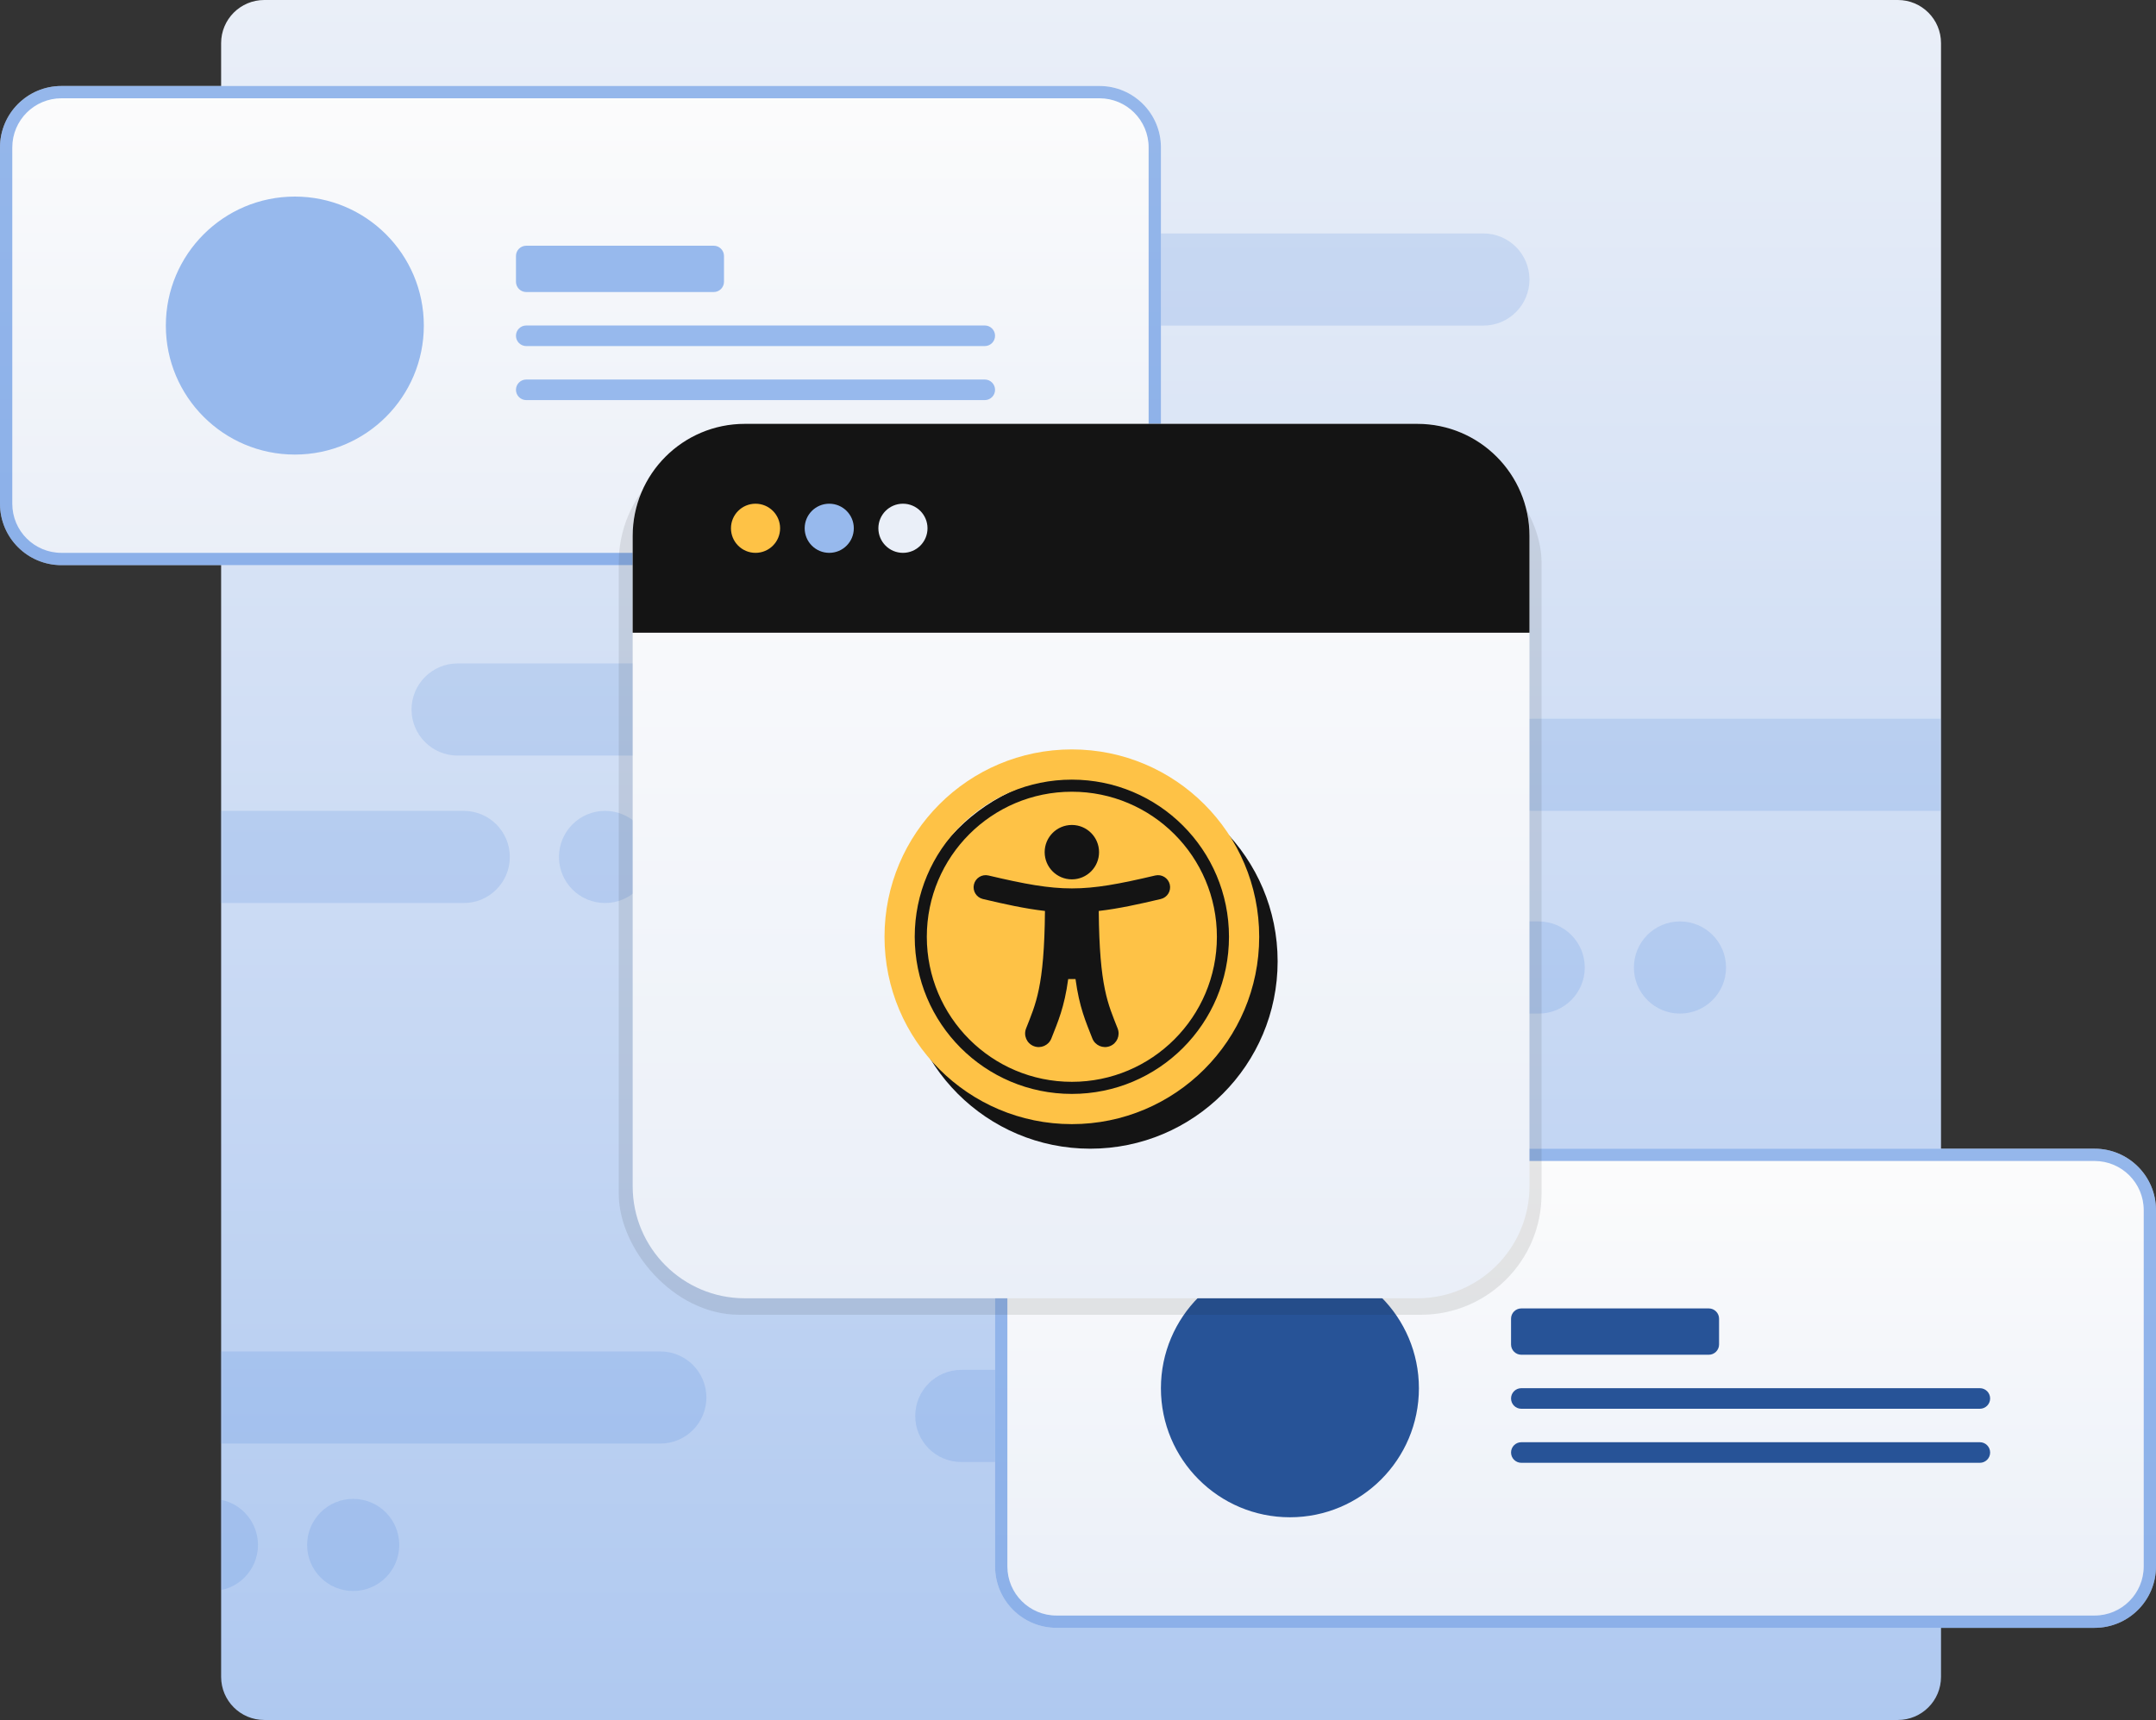 <svg width="1000" height="798" viewBox="0 0 1000 798" fill="none" xmlns="http://www.w3.org/2000/svg">
<rect x="0" y="0" width="1000" height="798" fill="#333333" stroke="none"/>
<g clip-path="url(#clip0_32_50307)">
<path d="M102.564 20C102.564 8.954 111.519 0 122.564 0H880.285C891.331 0 900.285 8.954 900.285 20V777.989C900.285 789.035 891.331 797.989 880.285 797.989H122.564C111.519 797.989 102.564 789.035 102.564 777.989V20Z" fill="url(#paint0_linear_32_50307)"/>
<mask id="mask0_32_50307" style="mask-type:alpha" maskUnits="userSpaceOnUse" x="102" y="0" width="799" height="799">
<path d="M102.566 20.012C102.566 8.966 111.521 0.012 122.566 0.012H880.287C891.333 0.012 900.287 8.966 900.287 20.012V778.001C900.287 789.047 891.333 798.001 880.287 798.001H122.566C111.521 798.001 102.566 789.047 102.566 778.001V20.012Z" fill="url(#paint1_linear_32_50307)"/>
</mask>
<g mask="url(#mask0_32_50307)">
<path d="M82.623 72.685C82.623 60.88 92.189 51.31 103.99 51.31H254.988C266.789 51.31 276.355 60.88 276.355 72.685C276.355 84.49 266.789 94.06 254.988 94.06H103.99C92.189 94.06 82.623 84.49 82.623 72.685Z" fill="#2F73DA" fill-opacity="0.15"/>
<path d="M537.039 108.31C525.238 108.31 515.671 117.88 515.671 129.685C515.671 141.489 525.238 151.059 537.039 151.059H688.036C699.837 151.059 709.404 141.489 709.404 129.685C709.404 117.88 699.837 108.31 688.036 108.31H537.039Z" fill="#2F73DA" fill-opacity="0.15"/>
<path d="M190.885 329.182C190.885 317.377 200.452 307.807 212.253 307.807H423.079C434.88 307.807 444.446 317.377 444.446 329.182C444.446 340.987 434.88 350.557 423.079 350.557H212.253C200.452 350.557 190.885 340.987 190.885 329.182Z" fill="#2F73DA" fill-opacity="0.15"/>
<path d="M710.828 333.457C699.027 333.457 689.461 343.027 689.461 354.832C689.461 366.636 699.027 376.206 710.828 376.206H921.654C933.455 376.206 943.022 366.636 943.022 354.832C943.022 343.027 933.455 333.457 921.654 333.457H710.828Z" fill="#2F73DA" fill-opacity="0.15"/>
<path d="M95.443 627.003C83.642 627.003 74.076 636.573 74.076 648.378C74.076 660.183 83.642 669.752 95.443 669.752H306.27C318.071 669.752 327.637 660.183 327.637 648.378C327.637 636.573 318.071 627.003 306.27 627.003H95.443Z" fill="#2F73DA" fill-opacity="0.15"/>
<path d="M183.762 866.4C195.563 866.4 205.13 875.97 205.13 887.774C205.13 899.579 195.563 909.149 183.762 909.149H-27.064C-38.865 909.149 -48.431 899.579 -48.431 887.774C-48.431 875.97 -38.865 866.4 -27.064 866.4H183.762Z" fill="#2F73DA" fill-opacity="0.15"/>
<path d="M541.312 448.88C541.312 437.075 550.879 427.506 562.68 427.506H713.677C725.478 427.506 735.045 437.075 735.045 448.88C735.045 460.685 725.478 470.255 713.677 470.255H562.68C550.879 470.255 541.312 460.685 541.312 448.88Z" fill="#2F73DA" fill-opacity="0.15"/>
<path d="M-74.072 716.777C-74.072 704.972 -64.506 695.402 -52.705 695.402H98.292C110.093 695.402 119.66 704.972 119.66 716.777C119.66 728.582 110.093 738.151 98.292 738.151H-52.705C-64.506 738.151 -74.072 728.582 -74.072 716.777Z" fill="#2F73DA" fill-opacity="0.15"/>
<path d="M64.104 376.206C52.303 376.206 42.737 385.776 42.737 397.581C42.737 409.386 52.303 418.956 64.104 418.956H215.102C226.902 418.956 236.469 409.386 236.469 397.581C236.469 385.776 226.902 376.206 215.102 376.206H64.104Z" fill="#2F73DA" fill-opacity="0.15"/>
<path d="M331.911 951.899C343.712 951.899 353.278 961.468 353.278 973.273C353.278 985.078 343.712 994.648 331.911 994.648H180.913C169.113 994.648 159.546 985.078 159.546 973.273C159.546 961.468 169.113 951.899 180.913 951.899H331.911Z" fill="#2F73DA" fill-opacity="0.15"/>
<path d="M757.837 448.88C757.837 437.075 767.403 427.506 779.204 427.506C791.005 427.506 800.572 437.075 800.572 448.88C800.572 460.685 791.005 470.255 779.204 470.255C767.403 470.255 757.837 460.685 757.837 448.88Z" fill="#2F73DA" fill-opacity="0.15"/>
<path d="M163.819 695.402C152.019 695.402 142.452 704.972 142.452 716.777C142.452 728.582 152.019 738.151 163.819 738.151C175.62 738.151 185.187 728.582 185.187 716.777C185.187 704.972 175.62 695.402 163.819 695.402Z" fill="#2F73DA" fill-opacity="0.15"/>
<path d="M259.261 397.581C259.261 385.776 268.828 376.206 280.629 376.206C292.43 376.206 301.996 385.776 301.996 397.581C301.996 409.386 292.43 418.956 280.629 418.956C268.828 418.956 259.261 409.386 259.261 397.581Z" fill="#2F73DA" fill-opacity="0.15"/>
<path d="M320.515 51.31C308.714 51.31 299.147 60.88 299.147 72.685C299.147 84.49 308.714 94.06 320.515 94.06C332.316 94.06 341.882 84.49 341.882 72.685C341.882 60.88 332.316 51.31 320.515 51.31Z" fill="#2F73DA" fill-opacity="0.15"/>
<path d="M678.064 656.928C678.064 668.732 668.498 678.302 656.697 678.302H445.871C434.07 678.302 424.503 668.732 424.503 656.927C424.503 645.123 434.07 635.553 445.871 635.553H656.697C668.498 635.553 678.064 645.123 678.064 656.928Z" fill="#2F73DA" fill-opacity="0.15"/>
<path d="M804.845 609.903C816.646 609.903 826.213 600.333 826.213 588.528C826.213 576.724 816.646 567.154 804.845 567.154H653.848C642.047 567.154 632.48 576.724 632.48 588.528C632.48 600.333 642.047 609.903 653.848 609.903H804.845Z" fill="#2F73DA" fill-opacity="0.15"/>
<path d="M609.688 588.528C609.688 600.333 600.122 609.903 588.321 609.903C576.52 609.903 566.953 600.333 566.953 588.528C566.953 576.724 576.52 567.154 588.321 567.154C600.122 567.154 609.688 576.724 609.688 588.528Z" fill="#2F73DA" fill-opacity="0.15"/>
<path d="M115.386 951.899C127.187 951.899 136.754 961.468 136.754 973.273C136.754 985.078 127.187 994.648 115.386 994.648C103.585 994.648 94.019 985.078 94.019 973.273C94.019 961.468 103.585 951.899 115.386 951.899Z" fill="#2F73DA" fill-opacity="0.15"/>
</g>
<path d="M0 68.402C0 52.662 12.755 39.902 28.49 39.902H509.971C525.706 39.902 538.462 52.662 538.462 68.402V233.7C538.462 249.44 525.706 262.199 509.971 262.199H28.49C12.755 262.199 0 249.44 0 233.7V68.402Z" fill="url(#paint2_linear_32_50307)"/>
<path fill-rule="evenodd" clip-rule="evenodd" d="M509.971 45.602H28.49C15.902 45.602 5.698 55.81 5.698 68.402V233.7C5.698 246.292 15.902 256.499 28.49 256.499H509.971C522.559 256.499 532.764 246.292 532.764 233.7V68.402C532.764 55.81 522.559 45.602 509.971 45.602ZM28.49 39.902C12.755 39.902 0 52.662 0 68.402V233.7C0 249.44 12.755 262.199 28.49 262.199H509.971C525.706 262.199 538.462 249.44 538.462 233.7V68.402C538.462 52.662 525.706 39.902 509.971 39.902H28.49Z" fill="#2F73DA" fill-opacity="0.5"/>
<ellipse cx="136.751" cy="151.05" rx="59.829" ry="59.849" fill="#97B9ED"/>
<path d="M239.317 118.778C239.317 116.14 241.454 114.002 244.091 114.002H331.03C333.666 114.002 335.804 116.14 335.804 118.778V130.718C335.804 133.355 333.666 135.494 331.03 135.494H244.091C241.454 135.494 239.317 133.355 239.317 130.718V118.778Z" fill="#97B9ED"/>
<path d="M239.316 155.783C239.316 153.145 241.454 151.007 244.091 151.007H456.755C459.392 151.007 461.53 153.145 461.53 155.783C461.53 158.421 459.392 160.559 456.755 160.559H244.091C241.454 160.559 239.316 158.421 239.316 155.783Z" fill="#97B9ED"/>
<path d="M239.316 180.854C239.316 178.216 241.454 176.078 244.091 176.078H456.755C459.392 176.078 461.53 178.216 461.53 180.854C461.53 183.491 459.392 185.63 456.755 185.63H244.091C241.454 185.63 239.316 183.491 239.316 180.854Z" fill="#97B9ED"/>
<path d="M461.539 561.443C461.539 545.703 474.294 532.943 490.029 532.943H971.511C987.245 532.943 1000 545.703 1000 561.443V726.741C1000 742.481 987.245 755.24 971.511 755.24H490.029C474.294 755.24 461.539 742.481 461.539 726.741V561.443Z" fill="url(#paint3_linear_32_50307)"/>
<path fill-rule="evenodd" clip-rule="evenodd" d="M971.511 538.643H490.029C477.441 538.643 467.237 548.851 467.237 561.443V726.741C467.237 739.333 477.441 749.54 490.029 749.54H971.511C984.098 749.54 994.303 739.333 994.303 726.741V561.443C994.303 548.851 984.098 538.643 971.511 538.643ZM490.029 532.943C474.294 532.943 461.539 545.703 461.539 561.443V726.741C461.539 742.481 474.294 755.24 490.029 755.24H971.511C987.245 755.24 1000 742.481 1000 726.741V561.443C1000 545.703 987.245 532.943 971.511 532.943H490.029Z" fill="#2F73DA" fill-opacity="0.5"/>
<ellipse cx="598.29" cy="644.093" rx="59.829" ry="59.849" fill="#275397"/>
<path d="M700.854 611.821C700.854 609.183 702.991 607.045 705.628 607.045H792.567C795.204 607.045 797.341 609.183 797.341 611.821V623.761C797.341 626.398 795.204 628.537 792.567 628.537H705.628C702.991 628.537 700.854 626.398 700.854 623.761V611.821Z" fill="#275397"/>
<path d="M700.854 648.826C700.854 646.188 702.991 644.05 705.628 644.05H918.292C920.929 644.05 923.067 646.188 923.067 648.826C923.067 651.464 920.929 653.602 918.292 653.602H705.628C702.991 653.602 700.854 651.464 700.854 648.826Z" fill="#275397"/>
<path d="M700.854 673.897C700.854 671.259 702.991 669.121 705.628 669.121H918.292C920.929 669.121 923.067 671.259 923.067 673.897C923.067 676.534 920.929 678.673 918.292 678.673H705.628C702.991 678.673 700.854 676.534 700.854 673.897Z" fill="#275397"/>
<rect x="287" y="205" width="428" height="405" rx="56" fill="#141414" fill-opacity="0.1"/>
<path d="M293.447 248.66C293.447 219.935 316.726 196.648 345.442 196.648H657.407C686.123 196.648 709.402 219.935 709.402 248.66V550.329C709.402 579.054 686.123 602.341 657.407 602.341H345.442C316.726 602.341 293.447 579.054 293.447 550.329V248.66Z" fill="url(#paint4_linear_32_50307)"/>
<path d="M505.697 359.094C457.707 359.094 418.803 398.011 418.803 446.018C418.803 494.024 457.707 532.941 505.697 532.941C553.688 532.941 592.592 494.024 592.592 446.018C592.592 398.011 553.688 359.094 505.697 359.094Z" fill="#141414"/>
<path d="M497.15 361.715C537.428 361.715 570.03 394.322 570.03 434.619C570.03 474.91 537.434 507.523 497.15 507.523C456.873 507.523 424.271 474.916 424.271 434.619C424.271 394.328 456.867 361.715 497.15 361.715ZM497.15 347.695C449.16 347.695 410.256 386.612 410.256 434.619C410.256 482.626 449.16 521.543 497.15 521.543C545.141 521.543 584.045 482.626 584.045 434.619C584.045 386.612 545.141 347.695 497.15 347.695ZM497.15 367.323C459.996 367.323 429.877 397.453 429.877 434.619C429.877 471.786 459.996 501.915 497.15 501.915C534.305 501.915 564.424 471.786 564.424 434.619C564.424 397.453 534.305 367.323 497.15 367.323ZM497.15 382.745C504.117 382.745 509.764 388.395 509.764 395.363C509.764 402.332 504.117 407.981 497.15 407.981C490.184 407.981 484.537 402.332 484.537 395.363C484.537 388.395 490.184 382.745 497.15 382.745ZM538.405 417.102C528.344 419.478 518.955 421.57 509.624 422.643C509.923 458.051 513.936 465.772 518.397 477.188C519.664 480.433 518.062 484.092 514.817 485.36C511.572 486.627 507.915 485.024 506.647 481.779C503.597 473.959 500.661 467.535 498.848 454.247H495.454C493.643 467.514 490.712 473.948 487.654 481.779C486.387 485.023 482.731 486.628 479.484 485.36C476.24 484.092 474.638 480.433 475.905 477.188C480.359 465.782 484.379 458.071 484.677 422.643C475.347 421.571 465.957 419.479 455.897 417.102C452.883 416.39 451.017 413.37 451.729 410.356C452.44 407.341 455.459 405.474 458.473 406.186C492.35 414.188 502.02 414.172 535.829 406.186C538.842 405.475 541.861 407.341 542.573 410.356C543.284 413.37 541.418 416.391 538.405 417.102Z" fill="#FEC246"/>
<path d="M293.447 248.66C293.447 219.935 316.726 196.648 345.442 196.648H657.407C686.123 196.648 709.402 219.935 709.402 248.66V293.547H293.447V248.66Z" fill="#141414"/>
<ellipse cx="384.621" cy="245.097" rx="11.396" ry="11.4" fill="#97B9ED"/>
<ellipse cx="418.804" cy="245.097" rx="11.396" ry="11.4" fill="#EAEFF8"/>
<ellipse cx="350.433" cy="245.097" rx="11.396" ry="11.4" fill="#FEC246"/>
</g>
<defs>
<linearGradient id="paint0_linear_32_50307" x1="501.425" y1="0" x2="501.425" y2="1124.3" gradientUnits="userSpaceOnUse">
<stop stop-color="#EAEFF8"/>
<stop offset="1" stop-color="#97B9ED"/>
</linearGradient>
<linearGradient id="paint1_linear_32_50307" x1="501.427" y1="0.012" x2="501.427" y2="1124.31" gradientUnits="userSpaceOnUse">
<stop stop-color="#EAEFF8"/>
<stop offset="1" stop-color="#97B9ED"/>
</linearGradient>
<linearGradient id="paint2_linear_32_50307" x1="269.231" y1="39.902" x2="269.231" y2="262.199" gradientUnits="userSpaceOnUse">
<stop stop-color="#FCFCFC"/>
<stop offset="1" stop-color="#EAEFF8"/>
</linearGradient>
<linearGradient id="paint3_linear_32_50307" x1="730.77" y1="532.943" x2="730.77" y2="755.24" gradientUnits="userSpaceOnUse">
<stop stop-color="#FCFCFC"/>
<stop offset="1" stop-color="#EAEFF8"/>
</linearGradient>
<linearGradient id="paint4_linear_32_50307" x1="501.424" y1="196.648" x2="501.424" y2="602.341" gradientUnits="userSpaceOnUse">
<stop stop-color="#FCFCFC"/>
<stop offset="1" stop-color="#EAEFF8"/>
</linearGradient>
<clipPath id="clip0_32_50307">
<rect width="1000" height="798" fill="white"/>
</clipPath>
</defs>
</svg>
